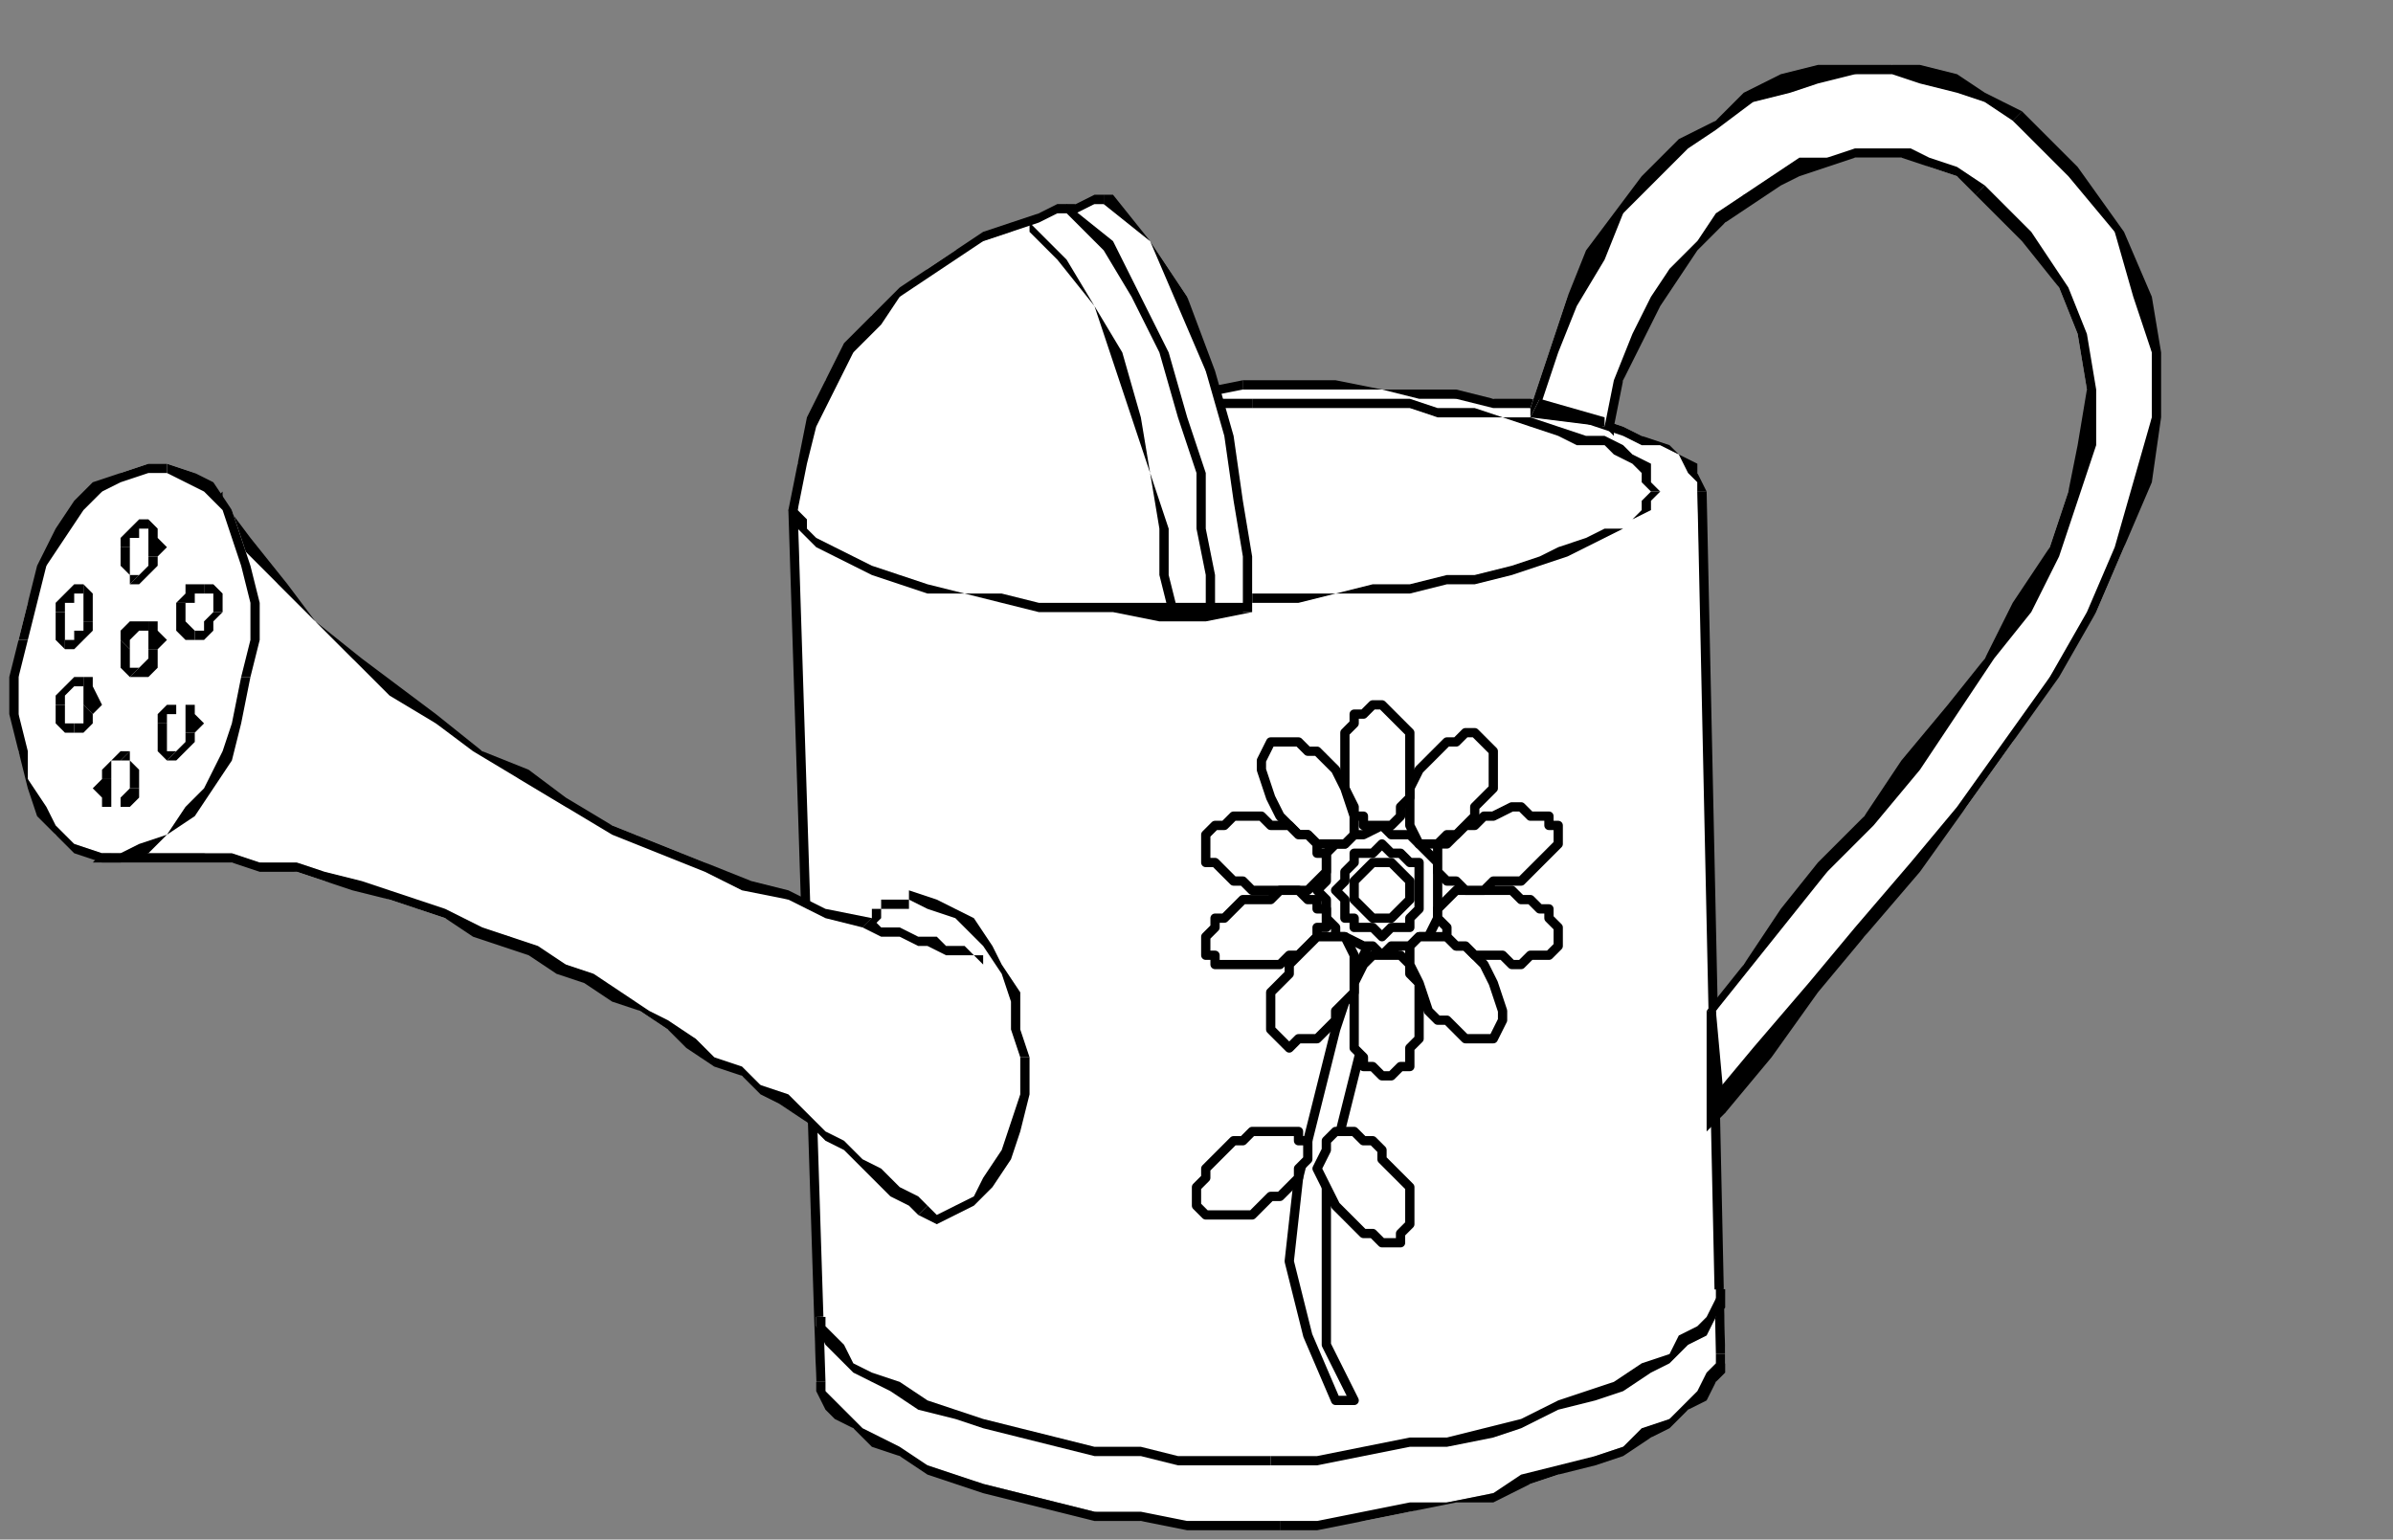 <?xml version="1.0" encoding="UTF-8" standalone="no"?>
<svg
   xmlns:dc="http://purl.org/dc/elements/1.1/"
   xmlns:cc="http://creativecommons.org/ns#"
   xmlns:rdf="http://www.w3.org/1999/02/22-rdf-syntax-ns#"
   xmlns:svg="http://www.w3.org/2000/svg"
   xmlns="http://www.w3.org/2000/svg"
   xmlns:sodipodi="http://sodipodi.sourceforge.net/DTD/sodipodi-0.dtd"
   xmlns:inkscape="http://www.inkscape.org/namespaces/inkscape"
   version="1.0"
   width="68.263mm"
   height="43.921mm"
   id="svg223"
   sodipodi:docname="WCAN006.WMF">
  <rect width="100%" height="100%" fill="#808080" stroke="none"/>
  <sodipodi:namedview
     pagecolor="#ffffff"
     bordercolor="#666666"
     borderopacity="1"
     objecttolerance="10"
     gridtolerance="10"
     guidetolerance="10"
     inkscape:pageopacity="0"
     inkscape:pageshadow="2"
     inkscape:window-width="640"
     inkscape:window-height="480"
     id="namedview225" />
  <defs
     id="defs3">
    <pattern
       id="WMFhbasepattern"
       patternUnits="userSpaceOnUse"
       width="6"
       height="6"
       x="0"
       y="0" />
  </defs>
  <path
     style="fill:#ffffff;fill-rule:evenodd;fill-opacity:1;stroke:none;"
     d="  M 186,146   L 186,147   L 185,149   L 184,150   L 182,152   L 180,153   L 178,155   L 175,156   L 172,157   L 168,159   L 165,160   L 161,161   L 156,162   L 152,163   L 147,164   L 142,164   L 138,164   L 133,164   L 128,164   L 123,164   L 118,163   L 114,162   L 110,161   L 106,160   L 103,159   L 100,158   L 97,157   L 94,155   L 92,154   L 91,153   L 89,151   L 89,150   L 88,149   L 86,55   L 86,54   L 87,53   L 88,52   L 90,50   L 92,49   L 94,48   L 97,47   L 100,46   L 103,45   L 107,45   L 111,44   L 115,43   L 120,43   L 124,42   L 129,42   L 134,42   L 139,42   L 144,42   L 149,42   L 153,42   L 157,43   L 161,43   L 165,44   L 169,45   L 172,45   L 175,46   L 177,47   L 179,48   L 181,49   L 182,50   L 183,51   L 183,53   L 186,146  z "
     id="path5" />
  <path
     style="fill:#000000;fill-rule:nonzero;fill-opacity:1;stroke:none;"
     d="  M 138,165   L 138,165   L 142,165   L 147,164   L 152,163   L 157,162   L 161,162   L 165,160   L 168,159   L 172,158   L 175,157   L 178,155   L 180,154   L 182,152   L 184,151   L 185,149   L 186,148   L 186,146   L 185,146   L 185,147   L 184,148   L 183,150   L 182,151   L 180,153   L 177,154   L 175,156   L 172,157   L 168,158   L 164,159   L 161,161   L 156,162   L 152,162   L 147,163   L 142,164   L 138,164   L 138,164  z "
     id="path7" />
  <path
     style="fill:#000000;fill-rule:nonzero;fill-opacity:1;stroke:none;"
     d="  M 88,149   L 88,149   L 88,150   L 89,152   L 90,153   L 92,154   L 94,156   L 97,157   L 100,159   L 103,160   L 106,161   L 110,162   L 114,163   L 118,164   L 123,164   L 128,165   L 133,165   L 138,165   L 138,164   L 133,164   L 128,164   L 123,163   L 118,163   L 114,162   L 110,161   L 106,160   L 103,159   L 100,158   L 97,156   L 95,155   L 93,154   L 91,152   L 90,151   L 89,150   L 89,149   L 89,149  z "
     id="path9" />
  <path
     style="fill:#000000;fill-rule:nonzero;fill-opacity:1;stroke:none;"
     d="  M 85,55   L 85,55   L 88,149   L 89,149   L 86,55   L 86,55  z "
     id="path11" />
  <path
     style="fill:#000000;fill-rule:nonzero;fill-opacity:1;stroke:none;"
     d="  M 134,41   L 134,41   L 129,42   L 124,42   L 120,42   L 115,43   L 111,43   L 107,44   L 103,45   L 100,46   L 97,47   L 94,48   L 91,49   L 89,50   L 88,51   L 86,52   L 86,54   L 85,55   L 86,55   L 87,54   L 87,53   L 88,52   L 90,51   L 92,50   L 94,49   L 97,48   L 100,47   L 103,46   L 107,45   L 111,44   L 115,44   L 120,43   L 124,43   L 129,43   L 134,42   L 134,42  z "
     id="path13" />
  <path
     style="fill:#000000;fill-rule:nonzero;fill-opacity:1;stroke:none;"
     d="  M 184,53   L 184,53   L 183,51   L 183,50   L 181,49   L 180,48   L 177,47   L 175,46   L 172,45   L 169,44   L 165,43   L 161,43   L 157,42   L 153,42   L 149,42   L 144,41   L 139,41   L 134,41   L 134,42   L 139,42   L 144,42   L 149,42   L 153,43   L 157,43   L 161,44   L 165,44   L 169,45   L 172,46   L 175,47   L 177,48   L 179,48   L 181,49   L 182,51   L 183,52   L 183,53   L 183,53  z "
     id="path15" />
  <path
     style="fill:#000000;fill-rule:nonzero;fill-opacity:1;stroke:none;"
     d="  M 186,146   L 186,146   L 184,53   L 183,53   L 185,146   L 185,146  z "
     id="path17" />
  <path
     style="fill:#ffffff;fill-rule:evenodd;fill-opacity:1;stroke:none;"
     d="  M 186,139   L 185,140   L 185,142   L 183,143   L 182,145   L 180,146   L 177,148   L 175,149   L 172,150   L 168,152   L 164,153   L 160,154   L 156,155   L 152,156   L 147,157   L 142,157   L 137,157   L 132,157   L 127,157   L 123,157   L 118,156   L 114,155   L 110,154   L 106,153   L 103,152   L 99,151   L 97,150   L 94,148   L 92,147   L 90,146   L 89,144   L 88,143   L 88,142   L 186,139  z "
     id="path19" />
  <path
     style="fill:#000000;fill-rule:nonzero;fill-opacity:1;stroke:none;"
     d="  M 137,158   L 137,158   L 142,158   L 147,157   L 152,156   L 156,156   L 161,155   L 164,154   L 168,152   L 172,151   L 175,150   L 178,148   L 180,147   L 182,145   L 184,144   L 185,142   L 186,141   L 186,139   L 185,139   L 185,140   L 184,142   L 183,143   L 181,144   L 180,146   L 177,147   L 174,149   L 171,150   L 168,151   L 164,153   L 160,154   L 156,155   L 152,155   L 147,156   L 142,157   L 137,157   L 137,157  z "
     id="path21" />
  <path
     style="fill:#000000;fill-rule:nonzero;fill-opacity:1;stroke:none;"
     d="  M 88,142   L 88,143   L 89,145   L 90,146   L 92,148   L 94,149   L 96,150   L 99,152   L 103,153   L 106,154   L 110,155   L 114,156   L 118,157   L 123,157   L 127,158   L 132,158   L 137,158   L 137,157   L 132,157   L 127,157   L 123,156   L 118,156   L 114,155   L 110,154   L 106,153   L 103,152   L 100,151   L 97,149   L 94,148   L 92,147   L 91,145   L 90,144   L 89,143   L 89,142  z "
     id="path23" />
  <path
     style="fill:#ffffff;fill-rule:evenodd;fill-opacity:1;stroke:none;"
     d="  M 135,64   L 140,64   L 144,64   L 148,64   L 152,63   L 156,63   L 159,62   L 163,61   L 166,61   L 168,60   L 171,59   L 173,58   L 175,57   L 176,56   L 177,55   L 178,54   L 178,53   L 178,52   L 177,51   L 176,50   L 175,49   L 173,48   L 171,47   L 168,46   L 165,46   L 162,45   L 159,44   L 155,44   L 152,44   L 148,43   L 144,43   L 139,43   L 135,43   L 130,43   L 126,44   L 122,44   L 118,45   L 114,45   L 111,46   L 108,46   L 105,47   L 102,48   L 99,49   L 97,50   L 95,51   L 94,52   L 93,53   L 92,54   L 92,55   L 92,56   L 93,57   L 94,58   L 96,59   L 97,60   L 99,61   L 102,62   L 105,62   L 108,63   L 111,63   L 115,64   L 119,64   L 123,64   L 127,64   L 131,65   L 135,64  z "
     id="path25" />
  <path
     style="fill:#000000;fill-rule:nonzero;fill-opacity:1;stroke:none;"
     d="  M 178,53   L 178,53   L 177,54   L 177,55   L 176,56   L 175,57   L 173,57   L 171,58   L 168,59   L 166,60   L 163,61   L 159,62   L 156,62   L 152,63   L 148,63   L 144,64   L 140,64   L 135,64   L 135,65   L 140,65   L 144,64   L 148,64   L 152,64   L 156,63   L 159,63   L 163,62   L 166,61   L 169,60   L 171,59   L 173,58   L 175,57   L 176,56   L 178,55   L 178,54   L 179,53   L 179,53  z "
     id="path27" />
  <path
     style="fill:#000000;fill-rule:nonzero;fill-opacity:1;stroke:none;"
     d="  M 135,44   L 135,44   L 139,44   L 144,44   L 148,44   L 152,44   L 155,45   L 159,45   L 162,45   L 165,46   L 168,47   L 170,48   L 173,48   L 174,49   L 176,50   L 177,51   L 177,52   L 178,53   L 179,53   L 178,52   L 178,50   L 176,49   L 175,48   L 173,47   L 171,47   L 168,46   L 165,45   L 162,45   L 159,44   L 155,44   L 152,43   L 148,43   L 144,43   L 139,43   L 135,43   L 135,43  z "
     id="path29" />
  <path
     style="fill:#000000;fill-rule:nonzero;fill-opacity:1;stroke:none;"
     d="  M 93,55   L 93,55   L 93,54   L 93,53   L 94,52   L 96,51   L 97,50   L 99,49   L 102,48   L 105,48   L 108,47   L 111,46   L 114,46   L 118,45   L 122,45   L 126,44   L 130,44   L 135,44   L 135,43   L 130,43   L 126,43   L 122,44   L 118,44   L 114,45   L 111,45   L 107,46   L 104,47   L 102,48   L 99,48   L 97,49   L 95,50   L 94,51   L 93,53   L 92,54   L 92,55   L 92,55  z "
     id="path31" />
  <path
     style="fill:#000000;fill-rule:nonzero;fill-opacity:1;stroke:none;"
     d="  M 135,64   L 135,64   L 131,64   L 127,64   L 123,64   L 119,64   L 115,63   L 111,63   L 108,62   L 105,62   L 102,61   L 100,60   L 97,59   L 96,59   L 94,58   L 93,57   L 93,56   L 93,55   L 92,55   L 92,56   L 93,57   L 94,59   L 95,59   L 97,60   L 99,61   L 102,62   L 105,63   L 108,63   L 111,64   L 115,64   L 119,65   L 123,65   L 127,65   L 131,65   L 135,65   L 135,65  z "
     id="path33" />
  <path
     style="fill:#ffffff;fill-rule:evenodd;fill-opacity:1;stroke:none;"
     d="  M 86,55   L 86,56   L 87,58   L 88,59   L 90,60   L 92,61   L 94,62   L 97,63   L 100,63   L 104,64   L 108,65   L 112,65   L 116,65   L 120,66   L 125,66   L 130,66   L 135,66   L 135,64   L 134,60   L 134,54   L 133,47   L 130,40   L 128,32   L 124,26   L 119,22   L 119,22   L 118,22   L 116,22   L 114,23   L 112,23   L 109,25   L 106,26   L 103,27   L 100,29   L 97,32   L 94,34   L 92,38   L 89,41   L 88,45   L 86,50   L 86,55  z "
     id="path35" />
  <path
     style="fill:#000000;fill-rule:nonzero;fill-opacity:1;stroke:none;"
     d="  M 134,66   L 135,65   L 130,65   L 125,65   L 120,65   L 116,65   L 112,65   L 108,64   L 104,64   L 100,63   L 97,62   L 94,61   L 92,60   L 90,59   L 88,58   L 87,57   L 87,56   L 86,55   L 85,55   L 86,57   L 87,58   L 88,59   L 90,60   L 92,61   L 94,62   L 97,63   L 100,64   L 104,64   L 108,65   L 112,66   L 116,66   L 120,66   L 125,67   L 130,67   L 135,66   L 135,66   L 135,66   L 136,66   L 135,66  z "
     id="path37" />
  <path
     style="fill:#000000;fill-rule:nonzero;fill-opacity:1;stroke:none;"
     d="  M 119,22   L 119,22   L 124,26   L 127,33   L 130,40   L 132,47   L 133,54   L 134,60   L 134,64   L 134,66   L 135,66   L 135,64   L 135,60   L 134,54   L 133,47   L 131,40   L 128,32   L 124,26   L 120,21   L 119,21  z "
     id="path39" />
  <path
     style="fill:#000000;fill-rule:nonzero;fill-opacity:1;stroke:none;"
     d="  M 86,55   L 86,55   L 87,50   L 88,46   L 90,42   L 92,38   L 95,35   L 97,32   L 100,30   L 103,28   L 106,26   L 109,25   L 112,24   L 114,23   L 116,23   L 118,22   L 119,22   L 119,22   L 119,21   L 119,21   L 118,21   L 116,22   L 114,22   L 112,23   L 109,24   L 106,25   L 103,27   L 100,29   L 97,31   L 94,34   L 91,37   L 89,41   L 87,45   L 86,50   L 85,55   L 85,55  z "
     id="path41" />
  <path
     style="fill:#ffffff;fill-rule:evenodd;fill-opacity:1;stroke:none;"
     d="  M 93,100   L 94,99   L 94,99   L 95,98   L 96,98   L 96,97   L 97,97   L 98,97   L 98,97   L 101,97   L 103,98   L 105,100   L 107,102   L 108,104   L 109,107   L 110,111   L 110,114   L 110,118   L 109,121   L 108,125   L 107,127   L 105,130   L 103,131   L 101,131   L 100,131   L 98,129   L 96,128   L 95,127   L 93,125   L 91,124   L 89,122   L 87,121   L 85,119   L 82,117   L 80,116   L 77,114   L 75,112   L 72,111   L 69,109   L 66,107   L 64,106   L 61,104   L 58,103   L 55,101   L 51,100   L 48,99   L 45,98   L 42,97   L 39,96   L 35,95   L 32,94   L 28,93   L 25,93   L 22,92   L 18,92   L 15,92   L 11,92   L 24,54   L 27,59   L 30,63   L 34,67   L 38,71   L 43,75   L 47,78   L 52,81   L 56,84   L 61,87   L 66,89   L 71,91   L 76,93   L 80,95   L 85,97   L 89,98   L 93,100  z "
     id="path43" />
  <path
     style="fill:#000000;fill-rule:nonzero;fill-opacity:1;stroke:none;"
     d="  M 98,96   L 98,96   L 98,97   L 97,97   L 96,97   L 95,97   L 95,98   L 94,98   L 94,99   L 93,100   L 94,100   L 94,100   L 95,99   L 95,98   L 96,98   L 96,98   L 97,98   L 98,98   L 98,97   L 98,97  z "
     id="path45" />
  <path
     style="fill:#000000;fill-rule:nonzero;fill-opacity:1;stroke:none;"
     d="  M 111,114   L 111,114   L 110,111   L 110,107   L 108,104   L 107,102   L 105,99   L 103,98   L 101,97   L 98,96   L 98,97   L 100,98   L 103,99   L 104,100   L 106,102   L 108,105   L 109,108   L 109,111   L 110,114   L 110,114  z "
     id="path47" />
  <path
     style="fill:#000000;fill-rule:nonzero;fill-opacity:1;stroke:none;"
     d="  M 99,131   L 99,131   L 101,132   L 103,131   L 105,130   L 107,128   L 109,125   L 110,122   L 111,118   L 111,114   L 110,114   L 110,118   L 109,121   L 108,124   L 106,127   L 105,129   L 103,130   L 101,131   L 100,130   L 100,130  z "
     id="path49" />
  <path
     style="fill:#000000;fill-rule:nonzero;fill-opacity:1;stroke:none;"
     d="  M 11,92   L 11,93   L 15,93   L 18,93   L 22,93   L 25,93   L 28,94   L 32,94   L 35,95   L 38,96   L 42,97   L 45,98   L 48,99   L 51,101   L 54,102   L 57,103   L 60,105   L 63,106   L 66,108   L 69,109   L 72,111   L 74,113   L 77,115   L 80,116   L 82,118   L 84,119   L 87,121   L 89,123   L 91,124   L 93,126   L 94,127   L 96,129   L 98,130   L 99,131   L 100,130   L 99,129   L 97,128   L 95,126   L 93,125   L 91,123   L 89,122   L 87,120   L 85,118   L 82,117   L 80,115   L 77,114   L 75,112   L 72,110   L 70,109   L 67,107   L 64,105   L 61,104   L 58,102   L 55,101   L 52,100   L 48,98   L 45,97   L 42,96   L 39,95   L 35,94   L 32,93   L 28,93   L 25,92   L 22,92   L 18,92   L 15,92   L 11,92   L 12,92   L 11,92   L 10,93   L 11,93  z "
     id="path51" />
  <path
     style="fill:#000000;fill-rule:nonzero;fill-opacity:1;stroke:none;"
     d="  M 24,54   L 23,54   L 11,92   L 12,92   L 24,54   L 23,54   L 24,54   L 24,53   L 23,54  z "
     id="path53" />
  <path
     style="fill:#000000;fill-rule:nonzero;fill-opacity:1;stroke:none;"
     d="  M 93,100   L 94,99   L 89,98   L 85,96   L 81,95   L 76,93   L 71,91   L 66,89   L 61,86   L 57,83   L 52,81   L 47,77   L 43,74   L 39,71   L 34,67   L 31,63   L 27,58   L 24,54   L 23,54   L 26,59   L 30,63   L 34,67   L 38,71   L 42,75   L 47,78   L 51,81   L 56,84   L 61,87   L 66,90   L 71,92   L 76,94   L 80,96   L 85,97   L 89,99   L 93,100   L 94,100   L 93,100   L 94,100   L 94,100  z "
     id="path55" />
  <path
     style="fill:#ffffff;fill-rule:evenodd;fill-opacity:1;stroke:none;"
     d="  M 93,100   L 95,100   L 97,101   L 99,101   L 100,102   L 102,102   L 103,103   L 105,103   L 106,103   L 93,100  z "
     id="path57" />
  <path
     style="fill:#000000;fill-rule:nonzero;fill-opacity:1;stroke:none;"
     d="  M 106,103   L 105,103   L 104,102   L 102,102   L 101,101   L 99,101   L 97,100   L 95,100   L 94,99   L 93,100   L 95,101   L 97,101   L 99,102   L 100,102   L 102,103   L 103,103   L 105,103   L 106,104  z "
     id="path59" />
  <path
     style="fill:#ffffff;fill-rule:evenodd;fill-opacity:1;stroke:none;"
     d="  M 11,92   L 13,92   L 16,91   L 18,90   L 20,88   L 22,85   L 24,81   L 26,78   L 27,73   L 27,69   L 27,65   L 27,61   L 26,58   L 25,55   L 23,53   L 21,51   L 18,50   L 16,50   L 13,51   L 11,53   L 8,55   L 6,58   L 5,61   L 3,65   L 2,69   L 2,73   L 2,77   L 2,81   L 3,84   L 4,87   L 6,90   L 8,91   L 11,92  z "
     id="path61" />
  <path
     style="fill:#000000;fill-rule:nonzero;fill-opacity:1;stroke:none;"
     d="  M 26,73   L 26,73   L 25,78   L 24,81   L 22,85   L 20,87   L 18,90   L 15,91   L 13,92   L 11,92   L 11,93   L 13,93   L 16,92   L 18,90   L 21,88   L 23,85   L 25,82   L 26,78   L 27,73   L 27,73  z "
     id="path63" />
  <path
     style="fill:#000000;fill-rule:nonzero;fill-opacity:1;stroke:none;"
     d="  M 18,51   L 18,51   L 20,52   L 22,53   L 24,55   L 25,58   L 26,61   L 27,65   L 27,69   L 26,73   L 27,73   L 28,69   L 28,65   L 27,61   L 26,58   L 25,55   L 23,52   L 21,51   L 18,50   L 18,50  z "
     id="path65" />
  <path
     style="fill:#000000;fill-rule:nonzero;fill-opacity:1;stroke:none;"
     d="  M 3,69   L 3,69   L 4,65   L 5,61   L 7,58   L 9,55   L 11,53   L 13,52   L 16,51   L 18,51   L 18,50   L 16,50   L 13,51   L 10,52   L 8,54   L 6,57   L 4,61   L 3,65   L 2,69   L 2,69  z "
     id="path67" />
  <path
     style="fill:#000000;fill-rule:nonzero;fill-opacity:1;stroke:none;"
     d="  M 11,92   L 11,92   L 8,91   L 6,89   L 5,87   L 3,84   L 3,81   L 2,77   L 2,73   L 3,69   L 2,69   L 1,73   L 1,77   L 2,81   L 3,85   L 4,88   L 6,90   L 8,92   L 11,93   L 11,93  z "
     id="path69" />
  <path
     style="fill:#ffffff;fill-rule:evenodd;fill-opacity:1;stroke:none;"
     d="  M 15,62   L 15,62   L 16,62   L 16,61   L 17,60   L 17,59   L 17,58   L 16,57   L 16,57   L 15,57   L 15,57   L 14,58   L 14,59   L 13,60   L 14,61   L 14,62   L 15,62  z "
     id="path71" />
  <path
     style="fill:#000000;fill-rule:nonzero;fill-opacity:1;stroke:none;"
     d="  M 16,60   L 16,60   L 16,61   L 15,62   L 15,62   L 15,62   L 14,63   L 15,63   L 16,62   L 17,61   L 17,60   L 17,60  z "
     id="path73" />
  <path
     style="fill:#000000;fill-rule:nonzero;fill-opacity:1;stroke:none;"
     d="  M 16,57   L 16,57   L 16,58   L 16,58   L 16,59   L 16,60   L 17,60   L 18,59   L 17,58   L 17,57   L 16,56   L 16,56  z "
     id="path75" />
  <path
     style="fill:#000000;fill-rule:nonzero;fill-opacity:1;stroke:none;"
     d="  M 14,59   L 14,59   L 14,58   L 15,58   L 15,57   L 16,57   L 16,56   L 15,56   L 14,57   L 13,58   L 13,59   L 13,59  z "
     id="path77" />
  <path
     style="fill:#000000;fill-rule:nonzero;fill-opacity:1;stroke:none;"
     d="  M 15,62   L 15,62   L 14,62   L 14,61   L 14,60   L 14,59   L 13,59   L 13,60   L 13,61   L 14,62   L 14,63   L 14,63  z "
     id="path79" />
  <path
     style="fill:#ffffff;fill-rule:evenodd;fill-opacity:1;stroke:none;"
     d="  M 21,69   L 22,69   L 22,68   L 23,67   L 23,66   L 23,65   L 23,64   L 23,63   L 22,63   L 22,63   L 21,64   L 20,64   L 20,65   L 20,66   L 20,67   L 20,68   L 21,69  z "
     id="path81" />
  <path
     style="fill:#000000;fill-rule:nonzero;fill-opacity:1;stroke:none;"
     d="  M 23,66   L 23,66   L 22,67   L 22,68   L 21,68   L 21,68   L 21,69   L 22,69   L 23,68   L 23,67   L 24,66   L 24,66  z "
     id="path83" />
  <path
     style="fill:#000000;fill-rule:nonzero;fill-opacity:1;stroke:none;"
     d="  M 22,64   L 22,64   L 22,64   L 23,64   L 23,65   L 23,66   L 24,66   L 24,65   L 24,64   L 23,63   L 22,63   L 22,63  z "
     id="path85" />
  <path
     style="fill:#000000;fill-rule:nonzero;fill-opacity:1;stroke:none;"
     d="  M 20,65   L 20,65   L 21,65   L 21,64   L 22,64   L 22,64   L 22,63   L 21,63   L 20,63   L 20,64   L 19,65   L 19,65  z "
     id="path87" />
  <path
     style="fill:#000000;fill-rule:nonzero;fill-opacity:1;stroke:none;"
     d="  M 21,68   L 21,68   L 21,68   L 20,67   L 20,66   L 20,65   L 19,65   L 19,66   L 19,68   L 20,69   L 21,69   L 21,69  z "
     id="path89" />
  <path
     style="fill:#ffffff;fill-rule:evenodd;fill-opacity:1;stroke:none;"
     d="  M 15,73   L 15,73   L 16,72   L 16,71   L 17,70   L 17,69   L 17,68   L 16,68   L 16,67   L 15,67   L 14,68   L 14,68   L 13,70   L 13,71   L 13,72   L 14,72   L 15,73  z "
     id="path91" />
  <path
     style="fill:#000000;fill-rule:nonzero;fill-opacity:1;stroke:none;"
     d="  M 16,70   L 16,70   L 16,71   L 15,72   L 15,72   L 15,72   L 14,73   L 15,73   L 16,73   L 17,72   L 17,70   L 17,70  z "
     id="path93" />
  <path
     style="fill:#000000;fill-rule:nonzero;fill-opacity:1;stroke:none;"
     d="  M 16,68   L 16,68   L 16,68   L 16,68   L 16,69   L 16,70   L 17,70   L 18,69   L 17,68   L 17,67   L 16,67   L 16,67  z "
     id="path95" />
  <path
     style="fill:#000000;fill-rule:nonzero;fill-opacity:1;stroke:none;"
     d="  M 14,70   L 14,70   L 14,69   L 15,68   L 15,68   L 16,68   L 16,67   L 15,67   L 14,67   L 13,68   L 13,69   L 13,69  z "
     id="path97" />
  <path
     style="fill:#000000;fill-rule:nonzero;fill-opacity:1;stroke:none;"
     d="  M 15,72   L 15,72   L 14,72   L 14,71   L 14,71   L 14,70   L 13,69   L 13,71   L 13,72   L 14,73   L 14,73   L 14,73  z "
     id="path99" />
  <path
     style="fill:#ffffff;fill-rule:evenodd;fill-opacity:1;stroke:none;"
     d="  M 7,69   L 8,69   L 9,69   L 9,68   L 10,67   L 10,66   L 10,65   L 9,64   L 9,64   L 8,64   L 7,64   L 7,65   L 6,66   L 6,67   L 6,68   L 7,69   L 7,69  z "
     id="path101" />
  <path
     style="fill:#000000;fill-rule:nonzero;fill-opacity:1;stroke:none;"
     d="  M 9,67   L 9,67   L 9,68   L 8,68   L 8,69   L 7,69   L 7,70   L 8,70   L 9,69   L 10,68   L 10,67   L 10,67  z "
     id="path103" />
  <path
     style="fill:#000000;fill-rule:nonzero;fill-opacity:1;stroke:none;"
     d="  M 9,64   L 9,64   L 9,64   L 9,65   L 9,66   L 9,67   L 10,67   L 10,66   L 10,65   L 10,64   L 9,63   L 9,63  z "
     id="path105" />
  <path
     style="fill:#000000;fill-rule:nonzero;fill-opacity:1;stroke:none;"
     d="  M 7,66   L 7,66   L 7,65   L 8,65   L 8,64   L 9,64   L 9,63   L 8,63   L 7,64   L 6,65   L 6,66   L 6,66  z "
     id="path107" />
  <path
     style="fill:#000000;fill-rule:nonzero;fill-opacity:1;stroke:none;"
     d="  M 7,69   L 7,69   L 7,68   L 7,68   L 7,67   L 7,66   L 6,66   L 6,67   L 6,68   L 6,69   L 7,70   L 7,70  z "
     id="path109" />
  <path
     style="fill:#ffffff;fill-rule:evenodd;fill-opacity:1;stroke:none;"
     d="  M 8,79   L 8,79   L 9,78   L 10,78   L 10,77   L 10,76   L 10,75   L 10,74   L 9,73   L 8,73   L 8,74   L 7,75   L 7,76   L 6,77   L 7,78   L 7,78   L 8,79  z "
     id="path111" />
  <path
     style="fill:#000000;fill-rule:nonzero;fill-opacity:1;stroke:none;"
     d="  M 9,76   L 9,76   L 9,77   L 9,78   L 8,78   L 8,78   L 8,79   L 9,79   L 9,79   L 10,78   L 10,77   L 10,77  z "
     id="path113" />
  <path
     style="fill:#000000;fill-rule:nonzero;fill-opacity:1;stroke:none;"
     d="  M 9,74   L 9,74   L 9,74   L 9,75   L 9,76   L 9,76   L 10,77   L 11,76   L 10,74   L 10,73   L 9,73   L 9,73  z "
     id="path115" />
  <path
     style="fill:#000000;fill-rule:nonzero;fill-opacity:1;stroke:none;"
     d="  M 7,76   L 7,76   L 7,75   L 8,74   L 8,74   L 9,74   L 9,73   L 8,73   L 7,74   L 6,75   L 6,76   L 6,76  z "
     id="path117" />
  <path
     style="fill:#000000;fill-rule:nonzero;fill-opacity:1;stroke:none;"
     d="  M 8,78   L 8,78   L 7,78   L 7,78   L 7,77   L 7,76   L 6,76   L 6,77   L 6,78   L 7,79   L 8,79   L 8,79  z "
     id="path119" />
  <path
     style="fill:#ffffff;fill-rule:evenodd;fill-opacity:1;stroke:none;"
     d="  M 18,81   L 19,81   L 20,81   L 20,80   L 21,79   L 21,78   L 21,77   L 20,76   L 20,76   L 19,76   L 18,76   L 18,77   L 17,78   L 17,79   L 17,80   L 18,81   L 18,81  z "
     id="path121" />
  <path
     style="fill:#000000;fill-rule:nonzero;fill-opacity:1;stroke:none;"
     d="  M 20,79   L 20,79   L 20,80   L 19,81   L 19,81   L 19,81   L 18,82   L 19,82   L 20,81   L 21,80   L 21,79   L 21,79  z "
     id="path123" />
  <path
     style="fill:#000000;fill-rule:nonzero;fill-opacity:1;stroke:none;"
     d="  M 20,76   L 20,76   L 20,77   L 20,77   L 20,78   L 20,79   L 21,79   L 22,78   L 21,77   L 21,76   L 20,76   L 20,76  z "
     id="path125" />
  <path
     style="fill:#000000;fill-rule:nonzero;fill-opacity:1;stroke:none;"
     d="  M 18,78   L 18,78   L 18,77   L 19,77   L 19,76   L 20,76   L 20,76   L 19,76   L 18,76   L 17,77   L 17,78   L 17,78  z "
     id="path127" />
  <path
     style="fill:#000000;fill-rule:nonzero;fill-opacity:1;stroke:none;"
     d="  M 19,81   L 19,81   L 18,81   L 18,80   L 18,79   L 18,78   L 17,78   L 17,79   L 17,80   L 17,81   L 18,82   L 18,82  z "
     id="path129" />
  <path
     style="fill:#ffffff;fill-rule:evenodd;fill-opacity:1;stroke:none;"
     d="  M 12,87   L 13,87   L 14,87   L 14,86   L 15,85   L 15,84   L 15,83   L 14,82   L 13,82   L 13,82   L 12,82   L 12,83   L 11,84   L 11,85   L 11,86   L 12,87   L 12,87  z "
     id="path131" />
  <path
     style="fill:#000000;fill-rule:nonzero;fill-opacity:1;stroke:none;"
     d="  M 14,85   L 14,85   L 14,85   L 13,86   L 13,87   L 12,87   L 12,87   L 13,87   L 14,87   L 15,86   L 15,85   L 15,85  z "
     id="path133" />
  <path
     style="fill:#000000;fill-rule:nonzero;fill-opacity:1;stroke:none;"
     d="  M 13,82   L 13,82   L 14,82   L 14,83   L 14,84   L 14,85   L 15,85   L 15,84   L 15,83   L 14,82   L 14,81   L 14,81  z "
     id="path135" />
  <path
     style="fill:#000000;fill-rule:nonzero;fill-opacity:1;stroke:none;"
     d="  M 12,84   L 12,84   L 12,83   L 12,82   L 13,82   L 13,82   L 14,81   L 13,81   L 12,82   L 11,83   L 11,84   L 11,84  z "
     id="path137" />
  <path
     style="fill:#000000;fill-rule:nonzero;fill-opacity:1;stroke:none;"
     d="  M 12,87   L 12,87   L 12,86   L 12,86   L 12,85   L 12,84   L 11,84   L 10,85   L 11,86   L 11,87   L 12,87   L 12,87  z "
     id="path139" />
  <path
     style="fill:#ffffff;fill-rule:evenodd;fill-opacity:1;stroke:none;"
     d="  M 185,120   L 190,113   L 195,107   L 201,101   L 206,94   L 212,87   L 217,80   L 221,73   L 226,66   L 229,59   L 231,52   L 232,45   L 232,38   L 231,32   L 228,25   L 224,19   L 217,13   L 214,11   L 211,9   L 207,8   L 204,7   L 200,8   L 196,8   L 192,9   L 189,11   L 185,13   L 181,16   L 178,19   L 175,23   L 172,27   L 169,32   L 167,38   L 165,44   L 173,46   L 175,41   L 176,37   L 178,33   L 180,29   L 183,26   L 186,24   L 188,21   L 191,20   L 194,18   L 197,17   L 200,17   L 203,17   L 206,17   L 208,18   L 211,19   L 213,20   L 218,25   L 222,31   L 224,36   L 225,42   L 225,48   L 223,53   L 221,59   L 218,65   L 214,71   L 210,77   L 206,83   L 201,88   L 197,94   L 192,99   L 188,104   L 185,109   L 185,120  z "
     id="path141" />
  <path
     style="fill:#000000;fill-rule:nonzero;fill-opacity:1;stroke:none;"
     d="  M 217,13   L 217,13   L 223,19   L 228,25   L 230,32   L 232,38   L 232,45   L 230,52   L 228,59   L 225,66   L 221,73   L 216,80   L 211,87   L 206,93   L 200,100   L 195,106   L 189,113   L 184,119   L 186,120   L 191,114   L 196,107   L 201,101   L 207,94   L 212,87   L 217,80   L 222,73   L 226,66   L 229,59   L 232,52   L 233,45   L 233,38   L 232,32   L 229,25   L 224,18   L 218,12   L 218,12  z "
     id="path143" />
  <path
     style="fill:#000000;fill-rule:nonzero;fill-opacity:1;stroke:none;"
     d="  M 166,43   L 166,44   L 168,38   L 170,33   L 173,28   L 175,23   L 178,20   L 182,16   L 185,14   L 189,11   L 193,10   L 196,9   L 200,8   L 204,8   L 207,9   L 211,10   L 214,11   L 217,13   L 218,12   L 214,10   L 211,8   L 207,7   L 204,7   L 200,7   L 196,7   L 192,8   L 188,10   L 185,13   L 181,15   L 177,19   L 174,23   L 171,27   L 169,32   L 167,38   L 165,44   L 165,45   L 165,44   L 165,44   L 165,45  z "
     id="path145" />
  <path
     style="fill:#000000;fill-rule:nonzero;fill-opacity:1;stroke:none;"
     d="  M 173,46   L 173,45   L 166,43   L 165,45   L 173,46   L 174,46   L 173,46   L 174,47   L 174,46  z "
     id="path147" />
  <path
     style="fill:#000000;fill-rule:nonzero;fill-opacity:1;stroke:none;"
     d="  M 214,20   L 214,20   L 211,18   L 208,17   L 206,16   L 203,16   L 200,16   L 197,17   L 194,17   L 191,19   L 188,21   L 185,23   L 183,26   L 180,29   L 178,32   L 176,36   L 174,41   L 173,46   L 174,46   L 175,41   L 177,37   L 179,33   L 181,30   L 183,27   L 186,24   L 189,22   L 192,20   L 194,19   L 197,18   L 200,17   L 203,17   L 205,17   L 208,18   L 211,19   L 213,21   L 213,21  z "
     id="path149" />
  <path
     style="fill:#000000;fill-rule:nonzero;fill-opacity:1;stroke:none;"
     d="  M 185,109   L 185,109   L 189,104   L 193,99   L 197,94   L 202,89   L 207,83   L 211,77   L 215,71   L 219,66   L 222,60   L 224,54   L 226,48   L 226,42   L 225,36   L 223,31   L 219,25   L 214,20   L 213,21   L 218,26   L 222,31   L 224,36   L 225,42   L 224,48   L 223,53   L 221,59   L 217,65   L 214,71   L 210,76   L 205,82   L 201,88   L 196,93   L 192,98   L 188,104   L 184,109   L 184,109   L 184,109   L 184,109   L 184,109  z "
     id="path151" />
  <path
     style="fill:#000000;fill-rule:nonzero;fill-opacity:1;stroke:none;"
     d="  M 184,119   L 186,120   L 185,109   L 184,109   L 184,120   L 186,120   L 184,120   L 184,122   L 186,120  z "
     id="path153" />
  <path
     style="fill:#000000;fill-rule:nonzero;fill-opacity:1;stroke:none;"
     d="  M 115,23   L 119,27   L 122,32   L 125,38   L 127,45   L 129,51   L 129,57   L 130,62   L 130,66   L 131,66   L 131,62   L 130,57   L 130,51   L 128,45   L 126,38   L 123,32   L 120,26   L 115,22  z "
     id="path155" />
  <path
     style="fill:#000000;fill-rule:nonzero;fill-opacity:1;stroke:none;"
     d="  M 111,25   L 114,28   L 118,33   L 120,39   L 122,45   L 124,51   L 125,57   L 125,62   L 126,66   L 127,66   L 126,62   L 126,57   L 124,51   L 123,45   L 121,38   L 118,33   L 115,28   L 111,24  z "
     id="path157" />
  <path
     style="fill:#ffffff;fill-rule:evenodd;fill-opacity:1;stroke:none;"
     d="  M 151,99   L 151,101   L 149,105   L 147,112   L 145,120   L 143,128   L 143,137   L 143,145   L 146,151   L 144,151   L 141,144   L 139,136   L 140,127   L 142,119   L 144,111   L 146,105   L 148,101   L 149,99   L 151,99  z "
     id="path159" />
  <path
     style="fill:none;stroke:#000000;stroke-width:1px;stroke-linecap:round;stroke-linejoin:round;stroke-miterlimit:4;stroke-dasharray:none;stroke-opacity:1;"
     d="  M 151,99   L 151,99   L 151,101   L 149,105   L 147,112   L 145,120   L 143,128   L 143,137   L 143,145   L 146,151   L 144,151   L 144,151   L 141,144   L 139,136   L 140,127   L 142,119   L 144,111   L 146,105   L 148,101   L 149,99   L 151,99  "
     id="path161" />
  <path
     style="fill:#ffffff;fill-rule:evenodd;fill-opacity:1;stroke:none;"
     d="  M 149,103   L 150,102   L 152,102   L 153,101   L 154,101   L 155,99   L 155,98   L 155,97   L 155,96   L 155,94   L 155,93   L 154,92   L 153,91   L 152,90   L 151,90   L 150,90   L 149,89   L 147,90   L 146,90   L 145,91   L 144,91   L 143,92   L 143,94   L 143,95   L 142,96   L 143,97   L 143,99   L 144,100   L 144,101   L 145,101   L 147,102   L 148,102   L 149,103  z "
     id="path163" />
  <path
     style="fill:none;stroke:#000000;stroke-width:1px;stroke-linecap:round;stroke-linejoin:round;stroke-miterlimit:4;stroke-dasharray:none;stroke-opacity:1;"
     d="  M 149,103   L 149,103   L 150,102   L 152,102   L 153,101   L 154,101   L 155,99   L 155,98   L 155,97   L 155,96   L 155,96   L 155,94   L 155,93   L 154,92   L 153,91   L 152,90   L 151,90   L 150,90   L 149,89   L 149,89   L 147,90   L 146,90   L 145,91   L 144,91   L 143,92   L 143,94   L 143,95   L 142,96   L 142,96   L 143,97   L 143,99   L 144,100   L 144,101   L 145,101   L 147,102   L 148,102   L 149,103  "
     id="path165" />
  <path
     style="fill:#ffffff;fill-rule:evenodd;fill-opacity:1;stroke:none;"
     d="  M 149,116   L 150,116   L 151,115   L 152,115   L 152,114   L 152,113   L 153,112   L 153,110   L 153,109   L 153,108   L 153,106   L 152,105   L 152,104   L 151,103   L 151,103   L 150,103   L 149,103   L 148,103   L 148,103   L 147,104   L 147,104   L 146,106   L 146,107   L 146,108   L 146,109   L 146,111   L 146,112   L 146,113   L 147,114   L 147,115   L 148,115   L 149,116   L 149,116  z "
     id="path167" />
  <path
     style="fill:none;stroke:#000000;stroke-width:1px;stroke-linecap:round;stroke-linejoin:round;stroke-miterlimit:4;stroke-dasharray:none;stroke-opacity:1;"
     d="  M 149,116   L 149,116   L 150,116   L 151,115   L 152,115   L 152,114   L 152,113   L 153,112   L 153,110   L 153,109   L 153,109   L 153,108   L 153,106   L 152,105   L 152,104   L 151,103   L 151,103   L 150,103   L 149,103   L 149,103   L 148,103   L 148,103   L 147,104   L 147,104   L 146,106   L 146,107   L 146,108   L 146,109   L 146,109   L 146,111   L 146,112   L 146,113   L 147,114   L 147,115   L 148,115   L 149,116   L 149,116  "
     id="path169" />
  <path
     style="fill:#ffffff;fill-rule:evenodd;fill-opacity:1;stroke:none;"
     d="  M 161,112   L 162,110   L 162,109   L 161,106   L 160,104   L 159,103   L 158,102   L 157,102   L 156,101   L 155,101   L 154,101   L 154,101   L 153,101   L 152,102   L 152,104   L 153,106   L 154,109   L 155,110   L 156,110   L 157,111   L 158,112   L 159,112   L 160,112   L 160,112   L 161,112  z "
     id="path171" />
  <path
     style="fill:none;stroke:#000000;stroke-width:1px;stroke-linecap:round;stroke-linejoin:round;stroke-miterlimit:4;stroke-dasharray:none;stroke-opacity:1;"
     d="  M 161,112   L 161,112   L 162,110   L 162,109   L 161,106   L 160,104   L 160,104   L 159,103   L 158,102   L 157,102   L 156,101   L 155,101   L 154,101   L 154,101   L 153,101   L 153,101   L 152,102   L 152,104   L 153,106   L 154,109   L 154,109   L 155,110   L 156,110   L 157,111   L 158,112   L 159,112   L 160,112   L 160,112   L 161,112  "
     id="path173" />
  <path
     style="fill:#ffffff;fill-rule:evenodd;fill-opacity:1;stroke:none;"
     d="  M 168,102   L 168,101   L 168,100   L 167,99   L 167,98   L 166,98   L 165,97   L 164,97   L 163,96   L 161,96   L 160,96   L 159,96   L 158,96   L 157,96   L 156,97   L 156,97   L 155,98   L 155,98   L 155,99   L 156,100   L 156,101   L 157,102   L 158,102   L 159,103   L 161,103   L 162,103   L 163,104   L 164,104   L 165,103   L 166,103   L 167,103   L 168,102   L 168,102  z "
     id="path175" />
  <path
     style="fill:none;stroke:#000000;stroke-width:1px;stroke-linecap:round;stroke-linejoin:round;stroke-miterlimit:4;stroke-dasharray:none;stroke-opacity:1;"
     d="  M 168,102   L 168,102   L 168,101   L 168,100   L 167,99   L 167,98   L 166,98   L 165,97   L 164,97   L 163,96   L 163,96   L 161,96   L 160,96   L 159,96   L 158,96   L 157,96   L 156,97   L 156,97   L 155,98   L 155,98   L 155,98   L 155,99   L 156,100   L 156,101   L 157,102   L 158,102   L 159,103   L 161,103   L 161,103   L 162,103   L 163,104   L 164,104   L 165,103   L 166,103   L 167,103   L 168,102   L 168,102  "
     id="path177" />
  <path
     style="fill:#ffffff;fill-rule:evenodd;fill-opacity:1;stroke:none;"
     d="  M 168,89   L 167,89   L 167,88   L 166,88   L 165,88   L 164,87   L 163,87   L 161,88   L 160,88   L 159,89   L 158,89   L 157,90   L 156,91   L 155,91   L 155,92   L 155,93   L 155,94   L 155,94   L 156,95   L 157,95   L 158,96   L 159,96   L 160,96   L 161,95   L 163,95   L 164,95   L 165,94   L 166,93   L 167,92   L 167,92   L 168,91   L 168,90   L 168,89  z "
     id="path179" />
  <path
     style="fill:none;stroke:#000000;stroke-width:1px;stroke-linecap:round;stroke-linejoin:round;stroke-miterlimit:4;stroke-dasharray:none;stroke-opacity:1;"
     d="  M 168,89   L 168,89   L 167,89   L 167,88   L 166,88   L 165,88   L 164,87   L 163,87   L 161,88   L 160,88   L 160,88   L 159,89   L 158,89   L 157,90   L 156,91   L 155,91   L 155,92   L 155,93   L 155,94   L 155,94   L 155,94   L 156,95   L 157,95   L 158,96   L 159,96   L 160,96   L 161,95   L 163,95   L 163,95   L 164,95   L 165,94   L 166,93   L 167,92   L 167,92   L 168,91   L 168,90   L 168,89  "
     id="path181" />
  <path
     style="fill:#ffffff;fill-rule:evenodd;fill-opacity:1;stroke:none;"
     d="  M 160,80   L 159,79   L 159,79   L 158,79   L 157,80   L 156,80   L 155,81   L 154,82   L 153,83   L 152,85   L 152,87   L 152,89   L 153,91   L 153,91   L 154,91   L 155,91   L 156,90   L 157,90   L 158,89   L 159,88   L 159,87   L 161,85   L 161,83   L 161,81   L 160,80  z "
     id="path183" />
  <path
     style="fill:none;stroke:#000000;stroke-width:1px;stroke-linecap:round;stroke-linejoin:round;stroke-miterlimit:4;stroke-dasharray:none;stroke-opacity:1;"
     d="  M 160,80   L 160,80   L 159,79   L 159,79   L 158,79   L 157,80   L 156,80   L 155,81   L 154,82   L 153,83   L 153,83   L 152,85   L 152,87   L 152,89   L 153,91   L 153,91   L 153,91   L 154,91   L 155,91   L 156,90   L 157,90   L 158,89   L 159,88   L 159,87   L 159,87   L 161,85   L 161,83   L 161,81   L 160,80  "
     id="path185" />
  <path
     style="fill:#ffffff;fill-rule:evenodd;fill-opacity:1;stroke:none;"
     d="  M 148,76   L 148,76   L 147,77   L 146,77   L 146,78   L 145,79   L 145,80   L 145,82   L 145,83   L 145,84   L 145,85   L 146,87   L 146,88   L 147,88   L 147,89   L 148,89   L 149,89   L 149,89   L 150,89   L 151,88   L 151,87   L 152,86   L 152,85   L 152,84   L 152,83   L 152,81   L 152,80   L 152,79   L 151,78   L 150,77   L 150,77   L 149,76   L 148,76  z "
     id="path187" />
  <path
     style="fill:none;stroke:#000000;stroke-width:1px;stroke-linecap:round;stroke-linejoin:round;stroke-miterlimit:4;stroke-dasharray:none;stroke-opacity:1;"
     d="  M 148,76   L 148,76   L 148,76   L 147,77   L 146,77   L 146,78   L 145,79   L 145,80   L 145,82   L 145,83   L 145,83   L 145,84   L 145,85   L 146,87   L 146,88   L 147,88   L 147,89   L 148,89   L 149,89   L 149,89   L 149,89   L 150,89   L 151,88   L 151,87   L 152,86   L 152,85   L 152,84   L 152,83   L 152,83   L 152,81   L 152,80   L 152,79   L 151,78   L 150,77   L 150,77   L 149,76   L 148,76  "
     id="path189" />
  <path
     style="fill:#ffffff;fill-rule:evenodd;fill-opacity:1;stroke:none;"
     d="  M 137,80   L 136,82   L 136,83   L 137,86   L 138,88   L 139,89   L 140,90   L 141,90   L 142,91   L 143,91   L 144,91   L 144,91   L 145,91   L 146,90   L 146,88   L 145,85   L 144,83   L 143,82   L 142,81   L 141,81   L 140,80   L 139,80   L 138,80   L 138,80   L 137,80  z "
     id="path191" />
  <path
     style="fill:none;stroke:#000000;stroke-width:1px;stroke-linecap:round;stroke-linejoin:round;stroke-miterlimit:4;stroke-dasharray:none;stroke-opacity:1;"
     d="  M 137,80   L 137,80   L 136,82   L 136,83   L 137,86   L 138,88   L 138,88   L 139,89   L 140,90   L 141,90   L 142,91   L 143,91   L 144,91   L 144,91   L 145,91   L 145,91   L 146,90   L 146,88   L 145,85   L 144,83   L 144,83   L 143,82   L 142,81   L 141,81   L 140,80   L 139,80   L 138,80   L 138,80   L 137,80  "
     id="path193" />
  <path
     style="fill:#ffffff;fill-rule:evenodd;fill-opacity:1;stroke:none;"
     d="  M 130,90   L 130,91   L 130,92   L 130,93   L 131,93   L 132,94   L 133,95   L 134,95   L 135,96   L 137,96   L 138,96   L 139,96   L 140,96   L 141,96   L 142,95   L 142,95   L 143,94   L 143,93   L 143,92   L 142,92   L 142,91   L 141,90   L 140,90   L 139,89   L 137,89   L 136,88   L 135,88   L 134,88   L 133,88   L 132,89   L 131,89   L 130,90   L 130,90  z "
     id="path195" />
  <path
     style="fill:none;stroke:#000000;stroke-width:1px;stroke-linecap:round;stroke-linejoin:round;stroke-miterlimit:4;stroke-dasharray:none;stroke-opacity:1;"
     d="  M 130,90   L 130,90   L 130,91   L 130,92   L 130,93   L 131,93   L 132,94   L 133,95   L 134,95   L 135,96   L 135,96   L 137,96   L 138,96   L 139,96   L 140,96   L 141,96   L 142,95   L 142,95   L 143,94   L 143,94   L 143,93   L 143,92   L 142,92   L 142,91   L 141,90   L 140,90   L 139,89   L 137,89   L 137,89   L 136,88   L 135,88   L 134,88   L 133,88   L 132,89   L 131,89   L 130,90   L 130,90  "
     id="path197" />
  <path
     style="fill:#ffffff;fill-rule:evenodd;fill-opacity:1;stroke:none;"
     d="  M 130,103   L 131,103   L 131,104   L 132,104   L 133,104   L 134,104   L 135,104   L 136,104   L 138,104   L 139,103   L 140,103   L 141,102   L 142,101   L 142,100   L 143,100   L 143,99   L 143,98   L 142,98   L 142,97   L 141,97   L 140,96   L 139,96   L 138,96   L 137,97   L 135,97   L 134,97   L 133,98   L 132,99   L 131,99   L 131,100   L 130,101   L 130,102   L 130,103  z "
     id="path199" />
  <path
     style="fill:none;stroke:#000000;stroke-width:1px;stroke-linecap:round;stroke-linejoin:round;stroke-miterlimit:4;stroke-dasharray:none;stroke-opacity:1;"
     d="  M 130,103   L 130,103   L 131,103   L 131,104   L 132,104   L 133,104   L 134,104   L 135,104   L 136,104   L 138,104   L 138,104   L 139,103   L 140,103   L 141,102   L 142,101   L 142,100   L 143,100   L 143,99   L 143,98   L 143,98   L 142,98   L 142,97   L 141,97   L 140,96   L 139,96   L 138,96   L 137,97   L 135,97   L 135,97   L 134,97   L 133,98   L 132,99   L 131,99   L 131,100   L 130,101   L 130,102   L 130,103  "
     id="path201" />
  <path
     style="fill:#ffffff;fill-rule:evenodd;fill-opacity:1;stroke:none;"
     d="  M 138,112   L 139,113   L 139,113   L 140,112   L 141,112   L 142,112   L 143,111   L 144,110   L 144,109   L 146,107   L 146,104   L 146,103   L 145,101   L 145,101   L 144,101   L 143,101   L 142,101   L 141,102   L 140,103   L 139,104   L 139,105   L 137,107   L 137,109   L 137,111   L 138,112  z "
     id="path203" />
  <path
     style="fill:none;stroke:#000000;stroke-width:1px;stroke-linecap:round;stroke-linejoin:round;stroke-miterlimit:4;stroke-dasharray:none;stroke-opacity:1;"
     d="  M 138,112   L 138,112   L 139,113   L 139,113   L 140,112   L 141,112   L 142,112   L 143,111   L 144,110   L 144,109   L 144,109   L 146,107   L 146,104   L 146,103   L 145,101   L 145,101   L 145,101   L 144,101   L 143,101   L 142,101   L 141,102   L 140,103   L 139,104   L 139,105   L 139,105   L 137,107   L 137,109   L 137,111   L 138,112  "
     id="path205" />
  <path
     style="fill:#ffffff;fill-rule:evenodd;fill-opacity:1;stroke:none;"
     d="  M 149,101   L 150,100   L 151,100   L 152,100   L 152,99   L 153,98   L 153,98   L 153,97   L 153,96   L 153,95   L 153,94   L 153,93   L 152,93   L 151,92   L 151,92   L 150,92   L 149,91   L 148,92   L 147,92   L 146,92   L 146,93   L 145,94   L 145,94   L 145,95   L 144,96   L 145,97   L 145,98   L 145,99   L 146,99   L 146,100   L 147,100   L 148,100   L 149,101  z "
     id="path207" />
  <path
     style="fill:none;stroke:#000000;stroke-width:1px;stroke-linecap:round;stroke-linejoin:round;stroke-miterlimit:4;stroke-dasharray:none;stroke-opacity:1;"
     d="  M 149,101   L 149,101   L 150,100   L 151,100   L 152,100   L 152,99   L 153,98   L 153,98   L 153,97   L 153,96   L 153,96   L 153,95   L 153,94   L 153,93   L 152,93   L 151,92   L 151,92   L 150,92   L 149,91   L 149,91   L 148,92   L 147,92   L 146,92   L 146,93   L 145,94   L 145,94   L 145,95   L 144,96   L 144,96   L 145,97   L 145,98   L 145,99   L 146,99   L 146,100   L 147,100   L 148,100   L 149,101  "
     id="path209" />
  <path
     style="fill:#ffffff;fill-rule:evenodd;fill-opacity:1;stroke:none;"
     d="  M 149,99   L 150,99   L 151,98   L 152,97   L 152,96   L 152,95   L 151,94   L 150,93   L 149,93   L 148,93   L 147,94   L 146,95   L 146,96   L 146,97   L 147,98   L 148,99   L 149,99  z "
     id="path211" />
  <path
     style="fill:none;stroke:#000000;stroke-width:1px;stroke-linecap:round;stroke-linejoin:round;stroke-miterlimit:4;stroke-dasharray:none;stroke-opacity:1;"
     d="  M 149,99   L 149,99   L 150,99   L 151,98   L 152,97   L 152,96   L 152,96   L 152,95   L 151,94   L 150,93   L 149,93   L 149,93   L 148,93   L 147,94   L 146,95   L 146,96   L 146,96   L 146,97   L 147,98   L 148,99   L 149,99  "
     id="path213" />
  <path
     style="fill:#ffffff;fill-rule:evenodd;fill-opacity:1;stroke:none;"
     d="  M 151,133   L 152,132   L 152,130   L 152,128   L 150,126   L 149,125   L 149,124   L 148,123   L 147,123   L 146,122   L 145,122   L 144,122   L 143,123   L 143,124   L 142,126   L 143,128   L 144,130   L 145,131   L 146,132   L 147,133   L 148,133   L 149,134   L 150,134   L 151,134   L 151,133  z "
     id="path215" />
  <path
     style="fill:none;stroke:#000000;stroke-width:1px;stroke-linecap:round;stroke-linejoin:round;stroke-miterlimit:4;stroke-dasharray:none;stroke-opacity:1;"
     d="  M 151,133   L 151,133   L 152,132   L 152,130   L 152,128   L 150,126   L 150,126   L 149,125   L 149,124   L 148,123   L 147,123   L 146,122   L 145,122   L 144,122   L 143,123   L 143,123   L 143,124   L 142,126   L 143,128   L 144,130   L 144,130   L 145,131   L 146,132   L 147,133   L 148,133   L 149,134   L 150,134   L 151,134   L 151,133  "
     id="path217" />
  <path
     style="fill:#ffffff;fill-rule:evenodd;fill-opacity:1;stroke:none;"
     d="  M 140,123   L 140,122   L 139,122   L 138,122   L 137,122   L 136,122   L 135,122   L 134,123   L 133,123   L 132,124   L 131,125   L 130,126   L 130,127   L 129,128   L 129,129   L 129,129   L 129,130   L 130,131   L 131,131   L 131,131   L 133,131   L 133,131   L 135,131   L 136,130   L 137,129   L 138,129   L 139,128   L 140,127   L 140,126   L 141,125   L 141,124   L 141,123   L 140,123  z "
     id="path219" />
  <path
     style="fill:none;stroke:#000000;stroke-width:1px;stroke-linecap:round;stroke-linejoin:round;stroke-miterlimit:4;stroke-dasharray:none;stroke-opacity:1;"
     d="  M 140,123   L 140,123   L 140,122   L 139,122   L 138,122   L 137,122   L 136,122   L 135,122   L 134,123   L 133,123   L 133,123   L 132,124   L 131,125   L 130,126   L 130,127   L 129,128   L 129,129   L 129,129   L 129,130   L 129,130   L 130,131   L 131,131   L 131,131   L 133,131   L 133,131   L 135,131   L 136,130   L 137,129   L 137,129   L 138,129   L 139,128   L 140,127   L 140,126   L 141,125   L 141,124   L 141,123   L 140,123  "
     id="path221" />
</svg>
